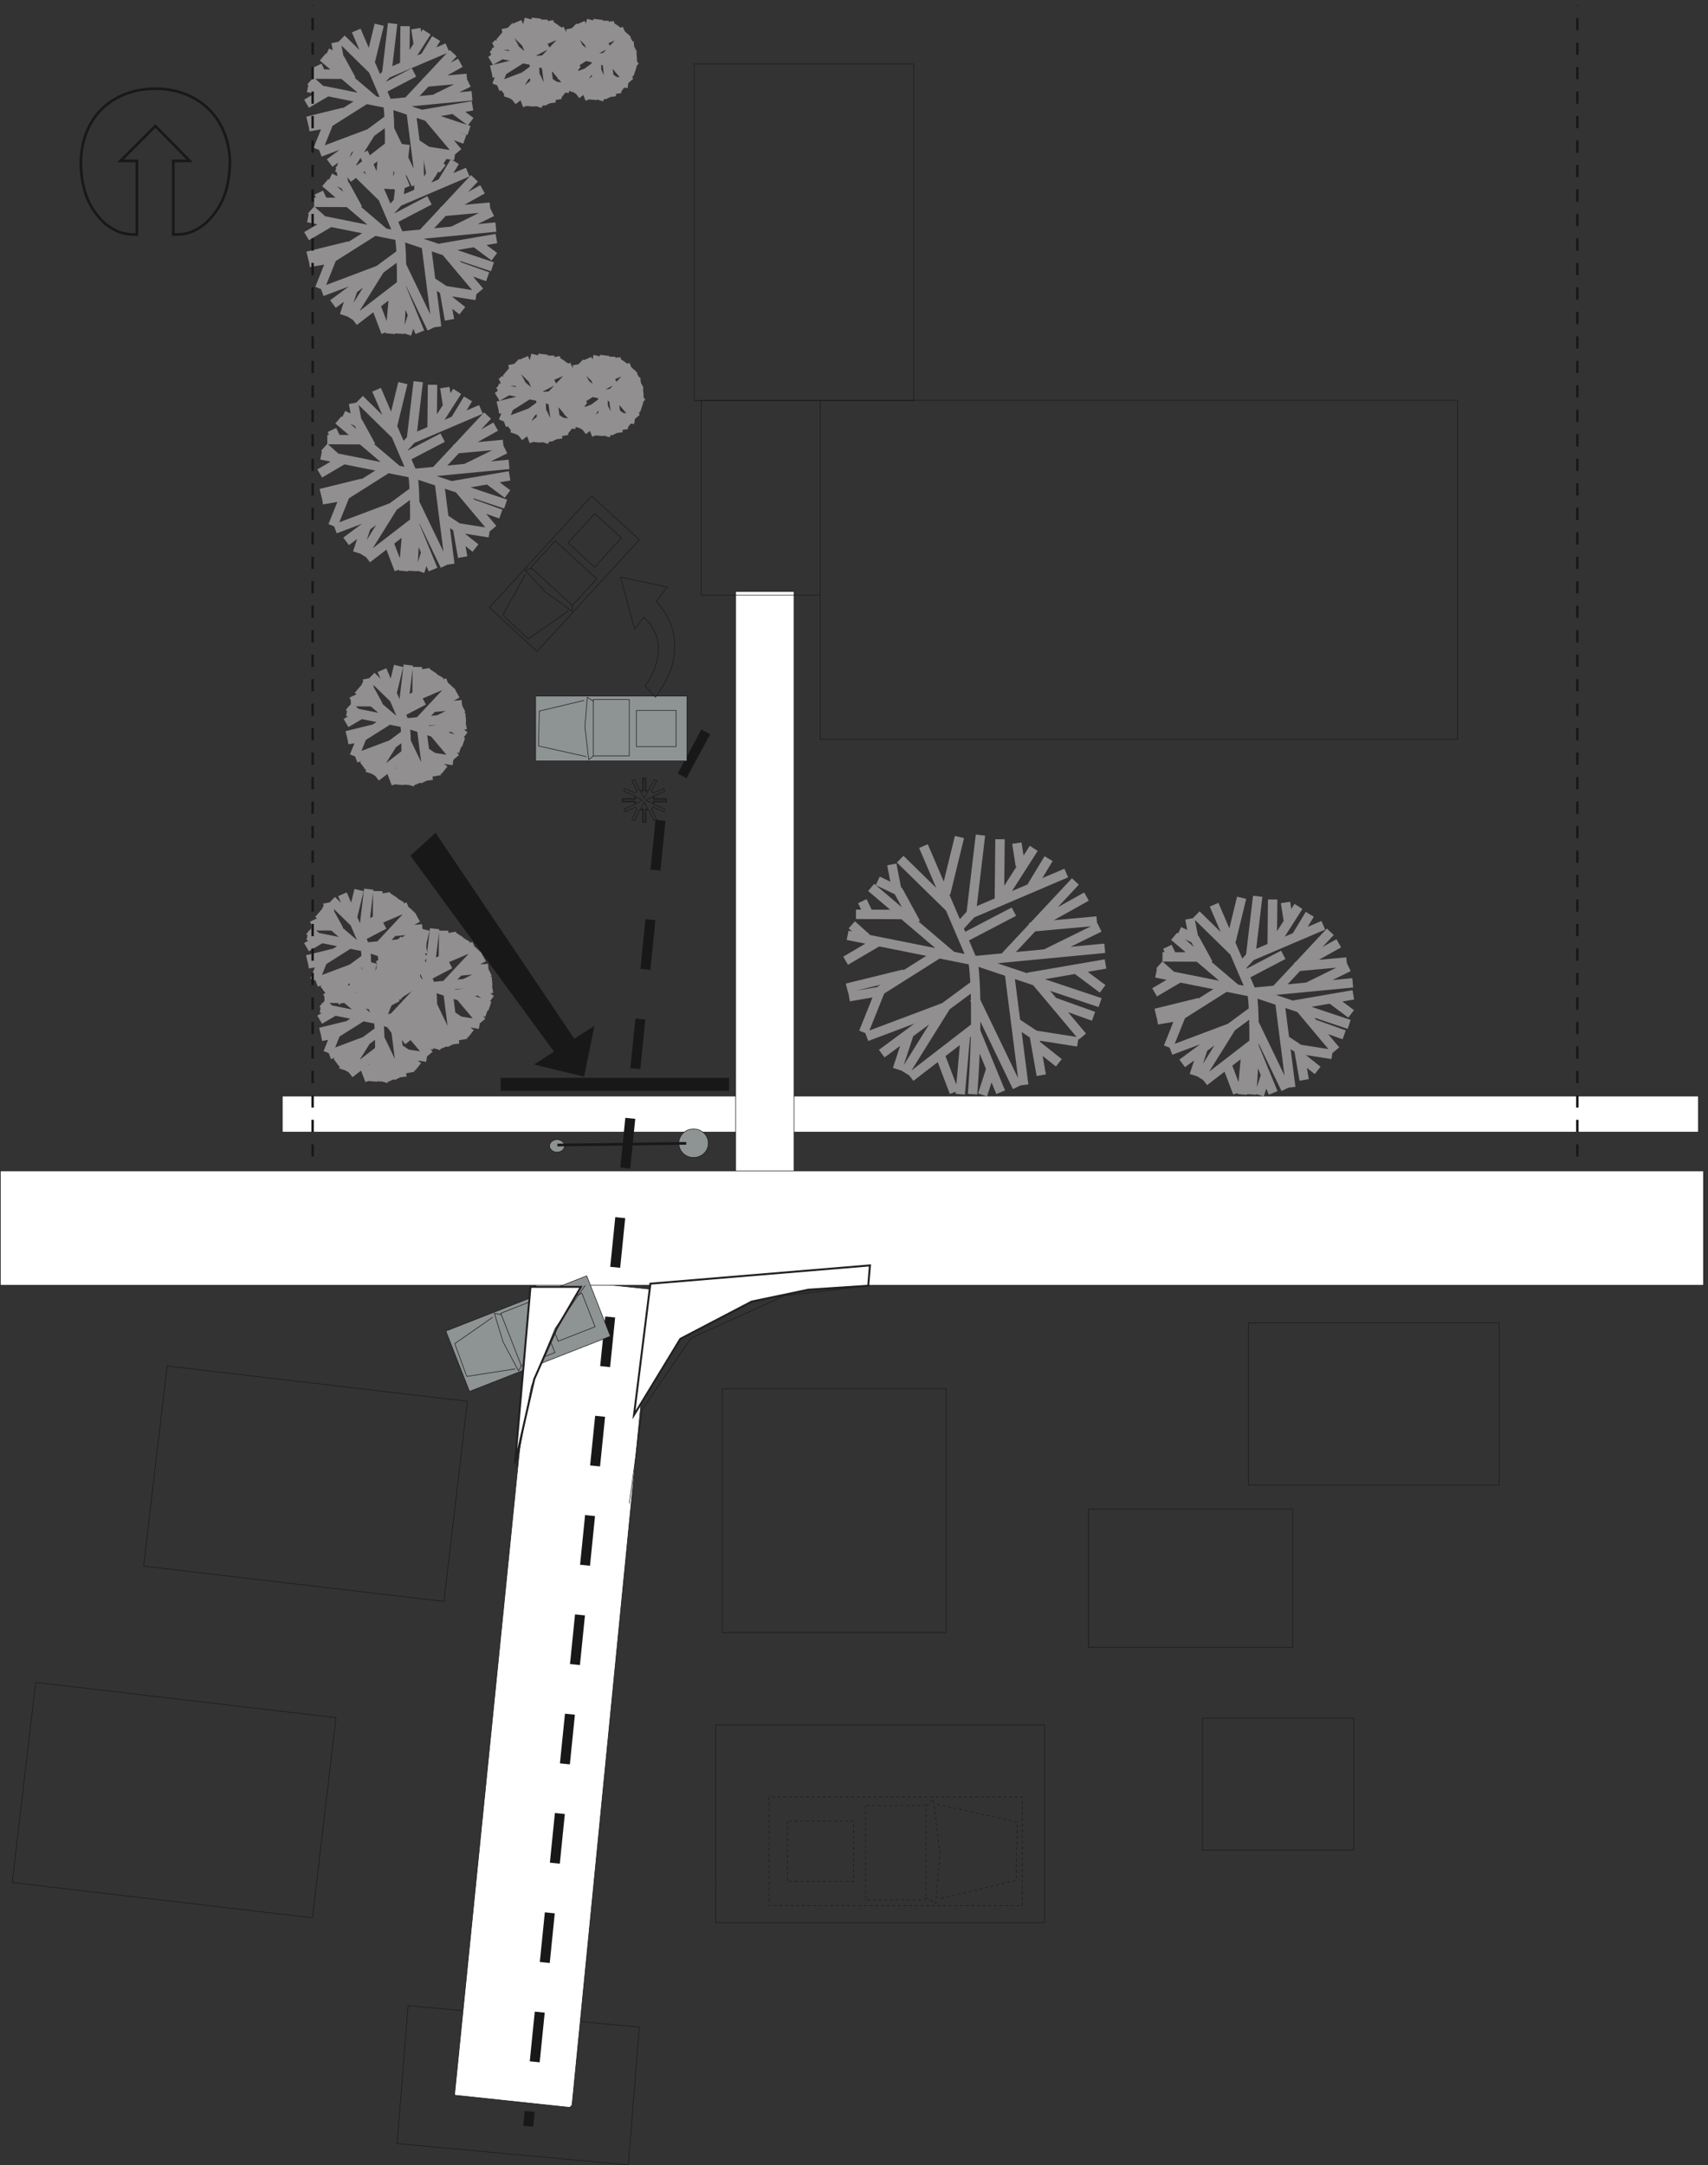 <svg xmlns="http://www.w3.org/2000/svg" xml:space="preserve" width="868.672" height="1100.91"><rect width="100%" height="100%" fill="#333333" stroke="none"/><defs><clipPath clipPathUnits="userSpaceOnUse" id="a"><path d="M3215.63 5102.62h1029.84V4073.31H3215.63Z" clip-rule="evenodd"/></clipPath><clipPath clipPathUnits="userSpaceOnUse" id="b"><path d="M4397.14 4868.62h795.93v-795.53h-795.93z" clip-rule="evenodd"/></clipPath><clipPath clipPathUnits="userSpaceOnUse" id="c"><path d="M1204.42 4618.66h494.95v-494.71h-494.95z" clip-rule="evenodd"/></clipPath><clipPath clipPathUnits="userSpaceOnUse" id="d"><path d="M1154.02 4895.86h494.95v-494.71h-494.95z" clip-rule="evenodd"/></clipPath><clipPath clipPathUnits="userSpaceOnUse" id="e"><path d="M1406.02 4744.66h494.95v-494.71h-494.95z" clip-rule="evenodd"/></clipPath><clipPath clipPathUnits="userSpaceOnUse" id="f"><path d="M1305.22 5752.66h494.95v-494.71h-494.95z" clip-rule="evenodd"/></clipPath><clipPath clipPathUnits="userSpaceOnUse" id="g"><path d="M2134.53 6936.45h343.92V6592.7h-343.92z" clip-rule="evenodd"/></clipPath><clipPath clipPathUnits="userSpaceOnUse" id="h"><path d="M2109.33 8220.93h343.92v-343.75h-343.92z" clip-rule="evenodd"/></clipPath><clipPath clipPathUnits="userSpaceOnUse" id="i"><path d="M1883.28 6941.11h373.75v-373.59h-373.75z" clip-rule="evenodd"/></clipPath><clipPath clipPathUnits="userSpaceOnUse" id="j"><path d="M1858.08 8225.59h373.75v-373.58h-373.75z" clip-rule="evenodd"/></clipPath><clipPath clipPathUnits="userSpaceOnUse" id="k"><path d="M1204.62 6835.82h762.04v-761.66h-762.04z" clip-rule="evenodd"/></clipPath><clipPath clipPathUnits="userSpaceOnUse" id="l"><path d="M1154.22 7743.02h762.04v-761.66h-762.04z" clip-rule="evenodd"/></clipPath><clipPath clipPathUnits="userSpaceOnUse" id="m"><path d="M1154.24 8205.14h670.54v-670.21h-670.54z" clip-rule="evenodd"/></clipPath><clipPath clipPathUnits="userSpaceOnUse" id="n"><path d="M2940.34 1408.04h969.84V991.16h-969.84z" clip-rule="evenodd"/></clipPath><clipPath clipPathUnits="userSpaceOnUse" id="o"><path d="M1870.04 6382.16h575.9v-596.3h-575.9z" clip-rule="evenodd"/></clipPath><clipPath clipPathUnits="userSpaceOnUse" id="p"><path d="M2047.09 5617.02h580.82v-250.15h-580.82z" clip-rule="evenodd"/></clipPath><clipPath clipPathUnits="userSpaceOnUse" id="q"><path d="M1703.81 3400.7h631.36v-444.1h-631.36z" clip-rule="evenodd"/></clipPath><clipPath clipPathUnits="userSpaceOnUse" id="r"><path d="M304.059 7942.83h580.32v-567.78h-580.32z" clip-rule="evenodd"/></clipPath></defs><path d="M6494.68 3948.86v137.81H1079.37v-137.81h5415.31" style="fill:#fff;fill-opacity:1;fill-rule:evenodd;stroke:none" transform="matrix(.133 0 0 -.133 0 1100.843)"/><path d="M6494.68 3948.86v137.81H1079.37v-137.81zM1560.51 609.461l-41.98-527.223L2402.78.668l41.98 527.223Z" style="fill:none;stroke:#191818;stroke-width:2.16;stroke-linecap:butt;stroke-linejoin:miter;stroke-miterlimit:10;stroke-dasharray:none;stroke-opacity:1" transform="matrix(.133 0 0 -.133 0 1100.843)"/><path d="m2187.49 229.602 306.55 3118.188-440.69 46.77-315.21-3127.15 440.69-46.769 8.66 8.961" style="fill:#fff;fill-opacity:1;fill-rule:evenodd;stroke:none" transform="matrix(.133 0 0 -.133 0 1100.843)"/><path d="m2187.49 229.602 306.55 3118.188-440.69 46.77-315.21-3127.15 440.69-46.769z" style="fill:none;stroke:#191818;stroke-width:2.16;stroke-linecap:butt;stroke-linejoin:miter;stroke-miterlimit:10;stroke-dasharray:none;stroke-opacity:1" transform="matrix(.133 0 0 -.133 0 1100.843)"/><path d="M3036.15 3783.85v2231.53h-222.88V3783.85h222.88" style="fill:#fff;fill-opacity:1;fill-rule:evenodd;stroke:none" transform="matrix(.133 0 0 -.133 0 1100.843)"/><path d="M3036.15 3783.85v2231.53h-222.88V3783.85Z" style="fill:none;stroke:#191818;stroke-width:2.16;stroke-linecap:butt;stroke-linejoin:miter;stroke-miterlimit:10;stroke-dasharray:none;stroke-opacity:1" transform="matrix(.133 0 0 -.133 0 1100.843)"/><path d="M6513.96 3363.4v437.64H1.078V3363.4H6513.96" style="fill:#fff;fill-opacity:1;fill-rule:evenodd;stroke:none" transform="matrix(.133 0 0 -.133 0 1100.843)"/><path d="M6513.96 3363.4v437.64H1.078V3363.4Z" style="fill:none;stroke:#191818;stroke-width:2.16;stroke-linecap:butt;stroke-linejoin:miter;stroke-miterlimit:10;stroke-dasharray:none;stroke-opacity:1" transform="matrix(.133 0 0 -.133 0 1100.843)"/><path d="M2130.2 3872.39c-15.8 0-28.61 10.73-28.61 23.98s12.8 23.99 28.61 23.99c15.8 0 28.6-10.73 28.61-23.98 0-13.25-12.81-23.99-28.61-23.99" style="fill:#8e9394;fill-opacity:1;fill-rule:evenodd;stroke:none" transform="matrix(.133 0 0 -.133 0 1100.843)"/><path d="M2130.2 3872.39c-15.8 0-28.61 10.73-28.61 23.98s12.8 23.99 28.61 23.99c15.8 0 28.6-10.73 28.61-23.98 0-13.25-12.81-23.99-28.61-23.99z" style="fill:none;stroke:#191818;stroke-width:2.16;stroke-linecap:butt;stroke-linejoin:miter;stroke-miterlimit:10;stroke-dasharray:none;stroke-opacity:1" transform="matrix(.133 0 0 -.133 0 1100.843)"/><path d="M2652.23 3851.95c-31.15 0-56.4 24.46-56.4 54.65 0 30.18 25.25 54.65 56.4 54.65s56.4-24.47 56.4-54.65c0-30.19-25.25-54.65-56.4-54.65" style="fill:#8e9394;fill-opacity:1;fill-rule:evenodd;stroke:none" transform="matrix(.133 0 0 -.133 0 1100.843)"/><path d="M2652.23 3851.95c-31.15 0-56.4 24.46-56.4 54.65 0 30.18 25.25 54.65 56.4 54.65s56.4-24.47 56.4-54.65c0-30.19-25.25-54.65-56.4-54.65z" style="fill:none;stroke:#191818;stroke-width:2.16;stroke-linecap:butt;stroke-linejoin:miter;stroke-miterlimit:10;stroke-dasharray:none;stroke-opacity:1" transform="matrix(.133 0 0 -.133 0 1100.843)"/><path d="m2624.24 3906.19-492.98-6.68" style="fill:none;stroke:#191818;stroke-width:10.08;stroke-linecap:butt;stroke-linejoin:miter;stroke-miterlimit:10;stroke-dasharray:none;stroke-opacity:1" transform="matrix(.133 0 0 -.133 0 1100.843)"/><path d="m2698.73 5479.05-170.93-317.32-508.05-5013.32" style="fill:none;stroke:#191818;stroke-width:38.16;stroke-linecap:butt;stroke-linejoin:miter;stroke-miterlimit:10;stroke-dasharray:190.8,190.8,190.8,190.8;stroke-dashoffset:0;stroke-opacity:1" transform="matrix(.133 0 0 -.133 0 1100.843)"/><g clip-path="url(#a)" transform="matrix(.133 0 0 -.133 0 1100.843)"><path d="m3716.2 4610.97-184.96 431.55m98.84-233.9-187.87 184m174.06-131.38 52.69 215.98m14.9-386.34 193.31 100.97m-158.43-185.95-477.47 95.51m72.31-10.14-56.33 50.29m102.48-63.15-126.1-74.07m5.09-104.87 219.12 53.8m130.45 77.58-221.66-139.95-64.32-160.62m336.13 293.16-307.06 261.19m170.79-136.05-67.59 123.58-78.12 37.42m73.4-38.59-19.62 101.36m45.05-191.41-182.05.78m48.33 0-23.98 50.29m59.96-346.18-110.83-19.1m474.57 134.1c15.98-110.32 9.44-330.58 2.9-431.55l-5.08-75.24m4.36 251.45-241.65-186.35m113.37 83.82 53.78-141.52m42.88 218.32-19.98-225.72m56.32 246.77 98.47-239.37m-38.15 86.55-31.25-96.68m-31.25 369.57 163.52-339.55m-5.09 246.77 73.04-48.34 164.25-25.73m-167.52 29.23 27.62-156.71m-22.9 118.9 90.12-71.34m-332.49 394.13 490.2-164.13m-249.28 86.55 181.69-216.36m-107.92 131.37 150.43-53.79m-250.73 148.92 296.52 51.06m-110.1-21.05 99.2-74.07m-490.56 14.04-354.29-261.59m102.83 70.57-42.88-130.6m-117.73 125.14 302.33 113.83-156.98-251.45m259.45 426.88 505.82 48.34m-379.73-30.8 267.45 286.15m-113.38-276.4 205.31 100.97m-9.81 24.17-249.27-22.61m-2.55-2.34 212.21 118.51m-487.28-116.17 46.14 50.29 35.62 300.95m-41.79-302.9 369.91 157.88m-134.81-56.14 67.23 111.11m-185.69 74.07-2.54-240.14 131.54 205.44m-51.24-66.66-13.44 86.55m-27.62-502.9 53.78-421.81" style="fill:none;stroke:#918f90;stroke-width:36;stroke-linecap:butt;stroke-linejoin:bevel;stroke-miterlimit:10;stroke-dasharray:none;stroke-opacity:1"/></g><g clip-path="url(#b)" transform="matrix(.133 0 0 -.133 0 1100.843)"><path d="m4784.13 4488.44-141.43 329.99m75.58-178.86-143.65 140.7m133.09-100.45 40.29 165.14m11.39-295.41 147.82 77.21m-121.15-142.19-365.1 73.03m55.3-7.75-43.07 38.45m78.35-48.29-96.41-56.64m3.89-80.18 167.54 41.13m99.75 59.32-169.49-107.01-49.18-122.81m257.02 224.16-234.79 199.72m130.59-104.03-51.68 94.49-59.74 28.62m56.13-29.51-15 77.5m34.45-146.36-139.21.6m36.96 0-18.34 38.45m45.85-264.7-84.75-14.61m362.88 102.54c12.22-84.36 7.22-252.78 2.22-329.98l-3.89-57.54m3.34 192.27-184.78-142.48m86.69 64.09 41.13-108.21m32.78 166.93-15.28-172.6m43.07 188.7 75.3-183.03m-29.18 66.17-23.89-73.92m-23.9 282.59 125.04-259.64m-3.89 188.69 55.84-36.96 125.59-19.68m-128.09 22.36 21.12-119.83m-17.5 90.92 68.9-54.55m-254.23 301.37 374.82-125.5m-190.61 66.18 138.93-165.44m-82.52 100.45 115.03-41.13m-191.72 113.87 226.73 39.05m-84.19-16.1 75.85-56.64m-375.1 10.73-270.91-200.02m78.64 53.96-32.79-99.86m-90.03 95.69 231.18 87.04-120.03-192.27m198.38 326.41 386.78 36.96m-290.36-23.55 204.5 218.8m-86.69-211.35 156.99 77.21m-7.5 18.48-190.61-17.29m-1.95-1.79 162.27 90.62m-372.6-88.83 35.28 38.46 27.23 230.12m-31.95-231.61 282.86 120.72m-103.09-42.92 51.41 84.95m-141.99 56.64-1.94-183.62 100.58 157.09m-39.18-50.97-10.28 66.17m-21.11-384.53 41.12-322.54" style="fill:none;stroke:#918f90;stroke-width:36;stroke-linecap:butt;stroke-linejoin:bevel;stroke-miterlimit:10;stroke-dasharray:none;stroke-opacity:1"/></g><g clip-path="url(#c)" transform="matrix(.133 0 0 -.133 0 1100.843)"><path d="m1445.26 4381.93-85.41 199.29m45.64-108.02-86.75 84.97m80.38-60.67 24.33 99.74m6.88-178.41 89.27 46.63m-73.16-85.87-220.5 44.1m33.39-4.68-26.01 23.23m47.32-29.17-58.22-34.2m2.35-48.43 101.18 24.84m60.25 35.83-102.37-64.63-29.7-74.17m155.22 135.38-141.79 120.62m78.87-62.83-31.22 57.06-36.08 17.29m33.9-17.83-9.06 46.81m20.81-88.39-84.07.36m22.32 0-11.08 23.22m27.69-159.86-51.18-8.82m219.15 61.93c7.39-50.95 4.37-152.67 1.35-199.3l-2.35-34.74m2.01 116.12-111.59-86.06m52.35 38.71 24.84-65.35m19.8 100.81-9.23-104.23m26.01 113.96 45.48-110.54m-17.62 39.97-14.43-44.65m-14.44 170.67 75.52-156.81m-2.35 113.96 33.73-22.33 75.85-11.88m-77.36 13.51 12.75-72.38m-10.57 54.91 41.61-32.94m-153.54 182.01 226.37-75.8m-115.11 39.97 83.9-99.92m-49.84 60.67 69.47-24.84m-115.78 68.77 136.93 23.58m-50.85-9.72 45.81-34.2m-226.54 6.48-163.61-120.8m47.49 32.58-19.8-60.3m-54.37 57.78 139.62 52.57-72.5-116.12m119.82 197.14 233.59 22.32m-175.36-14.22 123.5 132.14m-52.35-127.64 94.81 46.62m-4.53 11.17-115.12-10.45m-1.17-1.08 98 54.73m-225.03-53.65 21.31 23.23 16.44 138.98m-19.29-139.88 170.82 72.91m-62.25-25.92 31.04 51.3m-85.75 34.21-1.17-110.9 60.74 94.88m-23.66-30.79-6.21 39.97m-12.75-232.24 24.84-194.79" style="fill:none;stroke:#918f90;stroke-width:36;stroke-linecap:butt;stroke-linejoin:bevel;stroke-miterlimit:10;stroke-dasharray:none;stroke-opacity:1"/></g><g clip-path="url(#d)" transform="matrix(.133 0 0 -.133 0 1100.843)"><path d="m1394.86 4659.13-85.41 199.29m45.64-108.02-86.75 84.97m80.38-60.67 24.33 99.74m6.88-178.41 89.27 46.63m-73.16-85.87-220.5 44.1m33.39-4.68-26.01 23.23m47.32-29.17-58.22-34.2m2.35-48.43 101.18 24.84m60.25 35.83-102.37-64.63-29.7-74.17m155.22 135.38-141.79 120.62m78.87-62.83-31.22 57.06-36.08 17.29m33.9-17.83-9.06 46.81m20.81-88.39-84.07.36m22.32 0-11.08 23.22m27.69-159.86-51.18-8.82m219.15 61.93c7.39-50.95 4.37-152.67 1.35-199.3l-2.35-34.74m2.01 116.12-111.59-86.06m52.35 38.71 24.84-65.35m19.8 100.81-9.23-104.23m26.01 113.96 45.48-110.54m-17.62 39.97-14.43-44.65m-14.44 170.67 75.52-156.81m-2.35 113.96 33.73-22.33 75.85-11.88m-77.36 13.51 12.75-72.38m-10.57 54.91 41.61-32.94m-153.54 182.01 226.37-75.8m-115.11 39.97 83.9-99.92m-49.84 60.67 69.47-24.84m-115.78 68.77 136.93 23.58m-50.85-9.72 45.81-34.2m-226.54 6.48-163.61-120.8m47.49 32.58-19.8-60.3m-54.37 57.78 139.62 52.57-72.5-116.12m119.82 197.14 233.59 22.32m-175.36-14.22 123.5 132.14m-52.35-127.64 94.81 46.62m-4.53 11.17-115.12-10.45m-1.17-1.08 98 54.73m-225.03-53.65 21.31 23.23 16.44 138.98m-19.29-139.88 170.82 72.91m-62.25-25.92 31.04 51.3m-85.75 34.21-1.17-110.9 60.74 94.88m-23.66-30.79-6.21 39.97m-12.75-232.24 24.84-194.79" style="fill:none;stroke:#918f90;stroke-width:36;stroke-linecap:butt;stroke-linejoin:bevel;stroke-miterlimit:10;stroke-dasharray:none;stroke-opacity:1"/></g><g clip-path="url(#e)" transform="matrix(.133 0 0 -.133 0 1100.843)"><path d="m1646.86 4507.93-85.41 199.29m45.64-108.02-86.75 84.97m80.38-60.67 24.33 99.74m6.88-178.41 89.27 46.63m-73.16-85.87-220.5 44.1m33.39-4.68-26.01 23.23m47.32-29.17-58.22-34.2m2.35-48.43 101.18 24.84m60.25 35.83-102.37-64.63-29.7-74.17m155.22 135.38-141.79 120.62m78.87-62.83-31.22 57.06-36.08 17.29m33.9-17.83-9.06 46.81m20.81-88.39-84.07.36m22.32 0-11.08 23.22m27.69-159.86-51.18-8.82m219.15 61.93c7.39-50.95 4.37-152.67 1.35-199.3l-2.35-34.74m2.01 116.12-111.59-86.06m52.35 38.71 24.84-65.35m19.8 100.81-9.23-104.23m26.01 113.96 45.48-110.54m-17.62 39.97-14.43-44.65m-14.44 170.67 75.52-156.81m-2.35 113.96 33.73-22.33 75.85-11.88m-77.36 13.51 12.75-72.38m-10.57 54.91 41.61-32.94m-153.54 182.01 226.37-75.8m-115.11 39.97 83.9-99.92m-49.84 60.67 69.47-24.84m-115.78 68.77 136.93 23.58m-50.85-9.72 45.81-34.2m-226.54 6.48-163.61-120.8m47.49 32.58-19.8-60.3m-54.37 57.78 139.62 52.57-72.5-116.12m119.82 197.14 233.59 22.32m-175.36-14.22 123.5 132.14m-52.35-127.64 94.81 46.62m-4.53 11.17-115.12-10.45m-1.17-1.08 98 54.73m-225.03-53.65 21.31 23.23 16.44 138.98m-19.29-139.88 170.82 72.91m-62.25-25.92 31.04 51.3m-85.75 34.21-1.17-110.9 60.74 94.88m-23.66-30.79-6.21 39.97m-12.75-232.24 24.84-194.79" style="fill:none;stroke:#918f90;stroke-width:36;stroke-linecap:butt;stroke-linejoin:bevel;stroke-miterlimit:10;stroke-dasharray:none;stroke-opacity:1"/></g><g clip-path="url(#f)" transform="matrix(.133 0 0 -.133 0 1100.843)"><path d="m1546.06 5515.93-85.41 199.29m45.64-108.02-86.75 84.97m80.38-60.67 24.33 99.74m6.88-178.41 89.27 46.63m-73.16-85.87-220.5 44.1m33.39-4.68-26.01 23.23m47.32-29.17-58.22-34.2m2.35-48.43 101.18 24.84m60.25 35.83-102.37-64.63-29.7-74.17m155.22 135.38-141.79 120.62m78.87-62.83-31.22 57.06-36.08 17.29m33.9-17.83-9.06 46.81m20.81-88.39-84.07.36m22.32 0-11.08 23.22m27.69-159.86-51.18-8.82m219.15 61.93c7.39-50.95 4.37-152.67 1.35-199.3l-2.35-34.74m2.01 116.12-111.59-86.06m52.35 38.71 24.84-65.35m19.8 100.81-9.23-104.23m26.01 113.96 45.48-110.54m-17.62 39.97-14.43-44.65m-14.44 170.67 75.52-156.81m-2.35 113.96 33.73-22.33 75.85-11.88m-77.36 13.51 12.75-72.38m-10.57 54.91 41.61-32.94m-153.54 182.01 226.37-75.8m-115.11 39.97 83.9-99.92m-49.84 60.67 69.47-24.84m-115.78 68.77 136.93 23.58m-50.85-9.72 45.81-34.2m-226.54 6.48-163.61-120.8m47.49 32.58-19.8-60.3m-54.37 57.78 139.62 52.57-72.5-116.12m119.82 197.14 233.59 22.32m-175.36-14.22 123.5 132.14m-52.35-127.64 94.81 46.62m-4.53 11.17-115.12-10.45m-1.17-1.08 98 54.73m-225.03-53.65 21.31 23.23 16.44 138.98m-19.29-139.88 170.82 72.91m-62.25-25.92 31.04 51.3m-85.75 34.21-1.17-110.9 60.74 94.88m-23.66-30.79-6.21 39.97m-12.75-232.24 24.84-194.79" style="fill:none;stroke:#918f90;stroke-width:36;stroke-linecap:butt;stroke-linejoin:bevel;stroke-miterlimit:10;stroke-dasharray:none;stroke-opacity:1"/></g><g clip-path="url(#g)" transform="matrix(.133 0 0 -.133 0 1100.843)"><path d="m2302.04 6771.7-57.3 133.71m30.62-72.47-58.2 57.01m53.92-40.7 16.33 66.91m4.61-119.7 59.9 31.29m-49.09-57.62-147.93 29.59m22.4-3.14-17.45 15.59m31.75-19.57-39.07-22.95m1.58-32.49 67.89 16.67m40.41 24.03-68.67-43.36-19.93-49.76m104.14 90.83-95.13 80.92m52.91-42.15-20.94 38.29-24.2 11.59m22.74-11.95-6.08 31.4m13.96-59.31-56.41.25m14.98 0-7.43 15.58m18.57-107.26-34.33-5.92m147.03 41.55c4.95-34.18 2.93-102.42.9-133.7l-1.58-23.31m1.35 77.9-74.86-57.73m35.12 25.96 16.67-43.84m13.28 67.64-6.19-69.93m17.45 76.45 30.51-74.16m-11.82 26.81-9.68-29.95m-9.69 114.5 50.67-105.2m-1.58 76.46 22.63-14.98 50.89-7.97m-51.9 9.06 8.55-48.56m-7.09 36.84 27.92-22.1m-103.01 122.11 151.87-50.85m-77.23 26.81 56.29-67.03m-33.44 40.7 46.61-16.67m-77.68 46.14 91.87 15.82m-34.11-6.52 30.73-22.95m-151.99 4.35-109.77-81.04m31.87 21.86-13.29-40.46m-36.48 38.77 93.67 35.27-48.63-77.91m80.38 132.26 156.72 14.98m-117.65-9.55 82.86 88.66m-35.13-85.64 63.61 31.29m-3.04 7.48-77.23-7m-.79-.73 65.75 36.72m-150.97-35.99 14.3 15.58 11.03 93.24m-12.95-93.84 114.61 48.91m-41.77-17.39 20.83 34.42m-57.53 22.95-.79-74.4 40.76 63.65m-15.88-20.65-4.16 26.81m-8.56-155.81 16.66-130.68" style="fill:none;stroke:#918f90;stroke-width:36;stroke-linecap:butt;stroke-linejoin:bevel;stroke-miterlimit:10;stroke-dasharray:none;stroke-opacity:1"/></g><g clip-path="url(#h)" transform="matrix(.133 0 0 -.133 0 1100.843)"><path d="m2276.84 8056.18-57.3 133.71m30.62-72.48-58.2 57.02m53.92-40.71 16.33 66.92m4.61-119.7 59.9 31.28m-49.09-57.61-147.93 29.59m22.4-3.14-17.45 15.58m31.75-19.57-39.07-22.94m1.58-32.49 67.89 16.66m40.41 24.04-68.67-43.36-19.93-49.77m104.14 90.83-95.13 80.93m52.91-42.15-20.94 38.29-24.2 11.59m22.74-11.96-6.08 31.4m13.96-59.3-56.41.24m14.98 0-7.43 15.58m18.57-107.25-34.33-5.92m147.03 41.55c4.95-34.18 2.93-102.43.9-133.71l-1.58-23.31m1.35 77.91-74.86-57.74m35.12 25.97 16.67-43.84m13.28 67.63-6.19-69.93m17.45 76.46 30.51-74.16m-11.82 26.81-9.68-29.95m-9.69 114.5 50.67-105.2m-1.58 76.45 22.63-14.98 50.89-7.97m-51.9 9.06 8.55-48.55m-7.09 36.83 27.92-22.1m-103.01 122.11 151.87-50.85m-77.23 26.82 56.29-67.03m-33.44 40.7 46.61-16.67m-77.68 46.14 91.87 15.82m-34.11-6.52 30.73-22.95m-151.99 4.35-109.77-81.05m31.87 21.86-13.29-40.46m-36.48 38.78 93.67 35.26-48.63-77.9m80.38 132.25 156.72 14.98m-117.65-9.54 82.86 88.65m-35.13-85.63 63.61 31.28m-3.04 7.49-77.23-7m-.79-.73 65.75 36.72m-150.97-35.99 14.3 15.58 11.03 93.24m-12.95-93.85 114.61 48.92m-41.77-17.39 20.83 34.42m-57.53 22.95-.79-74.41 40.76 63.66m-15.88-20.66-4.16 26.82m-8.56-155.81 16.66-130.69" style="fill:none;stroke:#918f90;stroke-width:36;stroke-linecap:butt;stroke-linejoin:bevel;stroke-miterlimit:10;stroke-dasharray:none;stroke-opacity:1"/></g><g clip-path="url(#i)" transform="matrix(.133 0 0 -.133 0 1100.843)"><path d="m2065.28 6762.13-62.86 146.67m33.59-79.5-63.85 62.54m59.16-44.65 17.9 73.4m5.07-131.3 65.7 34.32m-53.85-63.2-162.27 32.46m24.58-3.45-19.15 17.1m34.83-21.47-42.85-25.17m1.73-35.64 74.46 18.28m44.34 26.37-75.33-47.56-21.86-54.59m114.23 99.63-104.35 88.77m58.04-46.24-22.97 42-26.55 12.72m24.94-13.12-6.66 34.45m15.31-65.05-61.87.26m16.42 0-8.15 17.09m20.38-117.65-37.67-6.49m161.29 45.58c5.43-37.5 3.21-112.35.98-146.67l-1.72-25.57m1.48 85.46-82.13-63.33m38.53 28.48 18.28-48.09m14.57 74.19-6.79-76.71m19.14 83.87 33.47-81.35m-12.97 29.41-10.62-32.86m-10.62 125.6 55.57-115.39m-1.72 83.86 24.82-16.43 55.82-8.74m-56.93 9.94 9.38-53.26m-7.78 40.4 30.63-24.24m-113 133.94 166.6-55.77m-84.72 29.41 61.75-73.53m-36.68 44.65 51.12-18.29m-85.21 50.61 100.77 17.36m-37.41-7.15 33.71-25.18m-166.72 4.77-120.4-88.9m34.94 23.98-14.57-44.38m-40.01 42.53 102.75 38.68-53.35-85.45m88.17 145.07 171.91 16.43M2109 6765.58l90.89 97.24m-38.53-93.93 69.77 34.31m-3.33 8.22-84.72-7.69m-.86-.79 72.12 40.27m-165.61-39.48 15.68 17.09 12.11 102.29m-14.21-102.95 125.72 53.66m-45.81-19.08 22.84 37.76m-63.1 25.17-.87-81.61 44.71 69.82m-17.42-22.65-4.57 29.41m-9.38-170.91 18.28-143.35" style="fill:none;stroke:#918f90;stroke-width:36;stroke-linecap:butt;stroke-linejoin:bevel;stroke-miterlimit:10;stroke-dasharray:none;stroke-opacity:1"/></g><g clip-path="url(#j)" transform="matrix(.133 0 0 -.133 0 1100.843)"><path d="m2040.08 8046.62-62.86 146.66m33.59-79.49-63.85 62.53m59.16-44.64 17.9 73.39m5.07-131.29 65.7 34.31m-53.85-63.2-162.27 32.47m24.58-3.45L1884.1 8091m34.83-21.46-42.85-25.18m1.73-35.63 74.46 18.28m44.34 26.37-75.33-47.57-21.86-54.58m114.23 99.63-104.35 88.77m58.04-46.24-22.97 41.99-26.55 12.72m24.94-13.11-6.66 34.44m15.31-65.05-61.87.26m16.42 0-8.15 17.1m20.38-117.65-37.67-6.49m161.29 45.57c5.43-37.49 3.21-112.35.98-146.66l-1.72-25.57m1.48 85.45-82.13-63.33m38.53 28.49 18.28-48.1m14.57 74.2-6.79-76.71m19.14 83.86 33.47-81.35m-12.97 29.42-10.62-32.86m-10.62 125.6 55.57-115.4m-1.72 83.87 24.82-16.43 55.82-8.75m-56.93 9.94 9.38-53.26m-7.78 40.41 30.63-24.25m-113 133.95 166.6-55.78m-84.72 29.41 61.75-73.53m-36.68 44.65 51.12-18.28m-85.21 50.61 100.77 17.36m-37.41-7.16 33.71-25.17m-166.72 4.77-120.4-88.9m34.94 23.98-14.57-44.38m-40.01 42.52 102.75 38.69-53.35-85.46m88.17 145.08 171.91 16.43m-129.05-10.47 90.89 97.25m-38.53-93.93 69.77 34.31m-3.33 8.21-84.72-7.68m-.86-.8 72.12 40.28m-165.61-39.48 15.68 17.09 12.11 102.28m-14.21-102.95 125.72 53.66m-45.81-19.07 22.84 37.75m-63.1 25.18-.87-81.61 44.71 69.82m-17.42-22.66-4.57 29.42m-9.38-170.92 18.28-143.35" style="fill:none;stroke:#918f90;stroke-width:36;stroke-linecap:butt;stroke-linejoin:bevel;stroke-miterlimit:10;stroke-dasharray:none;stroke-opacity:1"/></g><g clip-path="url(#k)" transform="matrix(.133 0 0 -.133 0 1100.843)"><path d="m1575.16 6471.79-135.12 315.28m72.2-170.88L1375 6750.61m127.15-95.98 38.5 157.78m10.88-282.23 141.23 73.76m-115.75-135.85-348.81 69.78m52.82-7.41-41.14 36.74m74.86-46.14-92.12-54.11m3.72-76.61 160.07 39.3m95.3 56.68-161.93-102.24-46.99-117.34m245.56 214.17-224.32 190.81m124.77-99.39-49.38 90.28-57.07 27.34m53.62-28.2-14.33 74.05m32.91-139.83-132.99.57m35.3 0-17.52 36.73m43.8-252.9-80.96-13.95m346.69 97.97c11.68-80.6 6.91-241.51 2.13-315.27l-3.72-54.97m3.19 183.7-176.54-136.14m82.83 61.24 39.29-103.39m31.32 159.49-14.6-164.9m41.15 180.28 71.94-174.87m-27.88 63.23-22.83-70.63m-22.83 269.99 119.46-248.06m-3.71 180.28 53.35-35.32 119.99-18.8m-122.37 21.36 20.17-114.48m-16.72 86.86 65.83-52.12m-242.9 287.93 358.11-119.9m-182.11 63.23 132.74-158.07m-78.85 95.98 109.91-39.3m-183.17 108.79 216.61 37.31m-80.43-15.38 72.47-54.11m-358.38 10.25-258.82-191.1m75.12 51.55-31.32-95.41m-86.01 91.42 220.86 83.16-114.68-183.69m189.54 311.85 369.53 35.32m-277.41-22.5 195.38 209.04m-82.82-201.92 149.98 73.76m-7.16 17.66-182.11-16.52m-1.86-1.71 155.03 86.58m-355.99-84.87 33.72 36.74 26.01 219.86m-30.52-221.28 270.24 115.34m-98.49-41.01 49.11 81.17M1654 6806.15l-1.86-175.44 96.1 150.09m-37.43-48.7-9.82 63.22m-20.18-367.38 39.29-308.15" style="fill:none;stroke:#918f90;stroke-width:36;stroke-linecap:butt;stroke-linejoin:bevel;stroke-miterlimit:10;stroke-dasharray:none;stroke-opacity:1"/></g><g clip-path="url(#l)" transform="matrix(.133 0 0 -.133 0 1100.843)"><path d="m1524.76 7378.99-135.12 315.27m72.2-170.88-137.24 134.43m127.15-95.98 38.5 157.78m10.88-282.23 141.23 73.76m-115.75-135.85-348.81 69.78m52.82-7.41-41.14 36.74m74.86-46.14-92.12-54.11m3.72-76.61 160.07 39.3m95.3 56.68-161.93-102.25-46.99-117.33m245.56 214.17-224.32 190.81m124.77-99.4-49.38 90.28-57.07 27.34m53.62-28.19-14.33 74.05m32.91-139.84-132.99.57m35.3 0-17.52 36.74m43.8-252.9-80.96-13.95m346.69 97.97c11.68-80.6 6.91-241.51 2.13-315.27l-3.72-54.97m3.19 183.7-176.54-136.14m82.83 61.24 39.29-103.39m31.32 159.49-14.6-164.9m41.15 180.28 71.94-174.87m-27.88 63.23-22.83-70.63m-22.83 269.98 119.46-248.05m-3.71 180.27 53.35-35.31 119.99-18.8m-122.37 21.36 20.17-114.48m-16.72 86.86 65.83-52.12M1525.02 7377l358.11-119.9m-182.11 63.22 132.74-158.06m-78.85 95.98 109.91-39.3m-183.17 108.79 216.61 37.31m-80.43-15.38 72.47-54.11m-358.38 10.25-258.82-191.1m75.12 51.55-31.32-95.41m-86.01 91.42 220.86 83.16-114.68-183.69m189.54 311.85 369.53 35.31m-277.41-22.5 195.38 209.05m-82.82-201.92 149.98 73.76m-7.16 17.66L1692 7468.42m-1.86-1.71 155.03 86.58m-355.99-84.87 33.72 36.74 26.01 219.86m-30.52-221.29 270.24 115.35m-98.49-41.01 49.11 81.16m-135.65 54.11-1.86-175.43 96.1 150.09m-37.43-48.7-9.82 63.22m-20.18-367.39 39.29-308.14" style="fill:none;stroke:#918f90;stroke-width:36;stroke-linecap:butt;stroke-linejoin:bevel;stroke-miterlimit:10;stroke-dasharray:none;stroke-opacity:1"/></g><g clip-path="url(#m)" transform="matrix(.133 0 0 -.133 0 1100.843)"><path d="m1480.34 7884.72-118.09 275.54m63.11-149.35-119.95 117.49m111.13-83.88 33.64 137.89m9.51-246.66 123.43 64.46m-101.15-118.73-304.86 60.99m46.17-6.47-35.96 32.11m65.42-40.33-80.5-47.29m3.25-66.95 139.9 34.34m83.29 49.53-141.53-89.35-41.06-102.55m214.6 187.18-196.04 166.76m109.04-86.86-43.15 78.9-49.88 23.89m46.86-24.64-12.53 64.72m28.77-122.22-116.23.5m30.85 0-15.31 32.11m38.28-221.03-70.76-12.19m303 85.62c10.21-70.44 6.03-211.07 1.86-275.54l-3.25-48.03m2.78 160.54-154.28-118.98m72.38 53.52 34.34-90.35m27.38 139.38-12.76-144.11m35.96 157.55 62.87-152.82m-24.36 55.25-19.95-61.73m-19.95 235.96 104.4-216.79m-3.25 157.56 46.64-30.87 104.86-16.43m-106.95 18.67 17.63-100.06m-14.62 75.92 57.54-45.55m-212.28 251.64 312.97-104.79m-159.15 55.26 116-138.15m-68.91 83.89 96.05-34.35m-160.08 95.08 189.32 32.61m-70.3-13.44 63.34-47.3m-313.21 8.96-226.21-167.01m65.66 45.05-27.38-83.38m-75.17 79.89 193.03 72.68-100.23-160.54m165.66 272.55 322.95 30.87m-242.45-19.67 170.76 182.7m-72.39-176.48 131.09 64.47m-6.27 15.43-159.15-14.43m-1.63-1.5 135.5 75.67m-311.13-74.17 29.47 32.1 22.74 192.16m-26.69-193.4 236.19 100.81m-86.08-35.84 42.92 70.93m-118.55 47.29-1.63-153.32 83.99 131.17m-32.71-42.56-8.59 55.26m-17.63-321.09 34.34-269.31" style="fill:none;stroke:#918f90;stroke-width:36;stroke-linecap:butt;stroke-linejoin:bevel;stroke-miterlimit:10;stroke-dasharray:none;stroke-opacity:1"/></g><path d="M3136.17 6001.63v744.95h-454.23v-744.95zm2437.8-551v1295.75H3136.2V5450.63Z" style="fill:none;stroke:#191818;stroke-width:2.16;stroke-linecap:butt;stroke-linejoin:miter;stroke-miterlimit:10;stroke-dasharray:none;stroke-opacity:1" transform="matrix(.133 0 0 -.133 0 1100.843)"/><path d="M3494.39 6745.6v1286.56h-840V6745.6Z" style="fill:none;stroke:#191818;stroke-width:2.16;stroke-linecap:butt;stroke-linejoin:miter;stroke-miterlimit:10;stroke-dasharray:none;stroke-opacity:1" transform="matrix(.133 0 0 -.133 0 1100.843)"/><g clip-path="url(#n)" transform="matrix(.133 0 0 -.133 0 1100.843)"><path d="M2941.42 1406.96V992.238h967.68v414.722z" style="fill:none;stroke:#191818;stroke-width:2.16;stroke-linecap:butt;stroke-linejoin:miter;stroke-miterlimit:10;stroke-dasharray:10.8,10.8,10.8,10.8;stroke-dashoffset:0;stroke-opacity:1"/><path d="M3310.06 1374.69v-360.24h230.4v360.24zm-299.52-59.89v-230.4h253.44v230.4zm573.12 64.8 306.72-68.4-5.04-223.2-287.28-68.4" style="fill:none;stroke:#191818;stroke-width:2.16;stroke-linecap:butt;stroke-linejoin:miter;stroke-miterlimit:10;stroke-dasharray:10.8,10.8,10.8,10.8;stroke-dashoffset:0;stroke-opacity:1"/><path d="m3539.74 1374.56 29.52 24.48 24.48-209.52-15.12-189.36-38.88 24.48" style="fill:none;stroke:#191818;stroke-width:2.16;stroke-linecap:butt;stroke-linejoin:miter;stroke-miterlimit:10;stroke-dasharray:10.8,10.8,10.8,10.8;stroke-dashoffset:0;stroke-opacity:1"/></g><g clip-path="url(#o)" transform="matrix(.133 0 0 -.133 0 1100.843)"><path d="m2444.86 6213.56-182.84 167.52-390.9-426.61 182.84-167.53z" style="fill:none;stroke:#191818;stroke-width:2.16;stroke-linecap:butt;stroke-linejoin:miter;stroke-miterlimit:10;stroke-dasharray:none;stroke-opacity:1"/><path d="m2281.72 6064.07-158.82 145.52-93.07-101.57 158.82-145.52zm94.59 156.24-101.58 93.07-102.38-111.73 101.58-93.07zm-202.95-278.84-154.05-107.59-96.37 92.38 85.89 154.28" style="fill:none;stroke:#191818;stroke-width:2.16;stroke-linecap:butt;stroke-linejoin:miter;stroke-miterlimit:10;stroke-dasharray:none;stroke-opacity:1"/><path d="m2188.88 5962.87-1.13-22.91-102.26 73.85-77.38 83.16 26.5 7.25" style="fill:none;stroke:#191818;stroke-width:2.16;stroke-linecap:butt;stroke-linejoin:miter;stroke-miterlimit:10;stroke-dasharray:none;stroke-opacity:1"/></g><g clip-path="url(#p)" transform="matrix(.133 0 0 -.133 0 1100.843)"><path d="M2626.83 5367.95v247.99h-578.66v-247.99h578.66" style="fill:#8e9394;fill-opacity:1;fill-rule:evenodd;stroke:none"/><path d="M2626.83 5367.95v247.99h-578.66v-247.99z" style="fill:none;stroke:#191818;stroke-width:2.16;stroke-linecap:butt;stroke-linejoin:miter;stroke-miterlimit:10;stroke-dasharray:none;stroke-opacity:1"/><path d="M2406.39 5387.25v215.41h-137.78v-215.41zm179.1 35.81v137.77h-151.55v-137.77zm-342.71-38.75-183.42 40.9 3.02 133.47 171.79 40.9" style="fill:none;stroke:#191818;stroke-width:2.16;stroke-linecap:butt;stroke-linejoin:miter;stroke-miterlimit:10;stroke-dasharray:none;stroke-opacity:1"/><path d="m2269.04 5387.32-17.65-14.64-14.64 125.29 9.04 113.24 23.25-14.64" style="fill:none;stroke:#191818;stroke-width:2.16;stroke-linecap:butt;stroke-linejoin:miter;stroke-miterlimit:10;stroke-dasharray:none;stroke-opacity:1"/></g><g clip-path="url(#q)" transform="matrix(.133 0 0 -.133 0 1100.843)"><path d="m2334.09 3168.73-90.46 230.89-538.74-211.05 90.45-230.89 538.75 211.05" style="fill:#8e9394;fill-opacity:1;fill-rule:evenodd;stroke:none"/><path d="m2334.09 3168.73-90.46 230.89-538.74-211.05 90.45-230.89z" style="fill:none;stroke:#191818;stroke-width:2.16;stroke-linecap:butt;stroke-linejoin:miter;stroke-miterlimit:10;stroke-dasharray:none;stroke-opacity:1"/><path d="m2121.81 3106.3-78.57 200.56-128.27-50.25 78.57-200.56zm153.7 98.66-50.26 128.28-141.1-55.28 50.26-128.27zm-304.95-161.07-185.68-28.81-45.88 125.36 145.02 100.74" style="fill:none;stroke:#191818;stroke-width:2.16;stroke-linecap:butt;stroke-linejoin:miter;stroke-miterlimit:10;stroke-dasharray:none;stroke-opacity:1"/><path d="m1993.91 3056.27-11.09-20.06-59.33 111.31-32.88 108.72 26.98-5.15" style="fill:none;stroke:#191818;stroke-width:2.16;stroke-linecap:butt;stroke-linejoin:miter;stroke-miterlimit:10;stroke-dasharray:none;stroke-opacity:1"/></g><path d="m549.168 2289.83 1148.362-134.78 89.86 765.08-1148.367 134.78zM46.605 1080.23 1194.96 945.449l89.86 765.081-1148.355 134.78ZM2762.22 2968.06v-931.99h855.81v931.99zm1400.39-460.25v-528.7h780.47v528.7zm611.3 712.08v-619.63h959.17v619.63zm-175.72-1511.18v-504.15h578.52v504.15zm-1861.14-25.88V927.02h1257.32v755.81z" style="fill:none;stroke:#191818;stroke-width:2.16;stroke-linecap:butt;stroke-linejoin:miter;stroke-miterlimit:10;stroke-dasharray:none;stroke-opacity:1" transform="matrix(.133 0 0 -.133 0 1100.843)"/><path d="M1195.42 3855.68v4400.64m4836.24-4400.64v4400.64" style="fill:none;stroke:#191818;stroke-width:9.36;stroke-linecap:butt;stroke-linejoin:miter;stroke-miterlimit:10;stroke-dasharray:46.8,46.8,46.8,46.8;stroke-dashoffset:0;stroke-opacity:1" transform="matrix(.133 0 0 -.133 0 1100.843)"/><g clip-path="url(#r)" transform="matrix(.133 0 0 -.133 0 1100.843)"><path d="m594.219 7795.22-133.438-133.43h62.727v-281.7c-53.602 0-78.692 10.27-120.891 41.06-54.742 51.32-93.519 118.61-93.519 241.78 7.98 191.59 147.121 275.99 285.121 274.85 135.719 1.14 275.996-83.26 285.121-274.85-1.141-123.17-39.918-190.46-95.801-241.78-41.059-30.79-67.289-41.06-120.891-41.06v281.7h62.727z" style="fill:none;stroke:#191818;stroke-width:10.08;stroke-linecap:butt;stroke-linejoin:miter;stroke-miterlimit:10;stroke-dasharray:none;stroke-opacity:1"/></g><path d="M2456.94 5302.64h13.86v-47.28h9.78l20.79 40.76 10.19-3.26-20.38-41.16 6.52-6.52 40.75 17.11 3.67-10.59-41.16-17.12v-9.78h47.68v-13.45h-47.68v-10.19l41.16-17.52-3.26-9.79-41.16 17.12-6.52-7.33 20.38-40.35-10.19-3.26-20.79 40.75h-9.78v-48.09h-13.45v48.09h-10.6l-19.97-40.75-10.59 3.26 20.38 40.75-6.93 6.93-40.35-17.12-3.26 10.19 40.75 16.71v10.6h-47.68v13.45h47.68v10.19l-41.16 16.71 3.67 10.59 40.35-17.11 6.93 6.52-20.38 41.16 10.19 3.26 20.37-40.76h10.6zm6.52-91.29-13.04-27.71h10.19v-47.28h6.52v47.28h10.19l-6.93 13.85zm6.93 6.52 27.31-13.45v10.6h47.68v6.11h-47.68v10.6zm-9.78 81.92v-48.09h-10.6l13.86-26.9 13.86 26.9h-10.6v47.68zm-3.26-81.92-27.71 13.45v-10.19h-47.28v-6.52h47.28v-10.19zm-84.21 852.84 178.2-38.05-41.88-54.07c28.16-32.34 55.71-72.11 65.76-123.4 10.98-52.3.81-114.19-13.15-147.72-15.67-35.75-39.27-75.09-55.51-96.05l-39.31 42.32c21.2 31.8 30.36 50.27 37.56 72.87 8.06 23.7 15.18 48.41 11.77 90.53-4.36 43.14-34.63 83.82-54.12 100.76l-35.9-46.34z" style="fill:none;stroke:#191818;stroke-width:2.16;stroke-linecap:butt;stroke-linejoin:miter;stroke-miterlimit:10;stroke-dasharray:none;stroke-opacity:1" transform="matrix(.133 0 0 -.133 0 1100.843)"/><path d="m2232.71 4162.45-188.12 45.47 75.62 48.37-549.28 749.35 94.46 86.04 530.44-787.03 75.62 48.36-38.74-190.56" style="fill:#191818;fill-opacity:1;fill-rule:evenodd;stroke:none" transform="matrix(.133 0 0 -.133 0 1100.843)"/><path d="m2232.71 4162.45-188.12 45.47 75.62 48.37-549.28 749.35 94.46 86.04 530.44-787.03 75.62 48.36zm173.75-1633.01 48.96 359.28 186.48 272.16 357.84 162.72 326.16 38.88" style="fill:none;stroke:#191818;stroke-width:2.16;stroke-linecap:butt;stroke-linejoin:miter;stroke-miterlimit:10;stroke-dasharray:none;stroke-opacity:1" transform="matrix(.133 0 0 -.133 0 1100.843)"/><path d="m2221.42 3357.44-92.88-159.12-85.68-193.68-73.44-321.84 59.04 674.64h192.96" style="fill:#fff;fill-opacity:1;fill-rule:evenodd;stroke:none" transform="matrix(.133 0 0 -.133 0 1100.843)"/><path d="m2221.42 3357.44-92.88-159.12-85.68-193.68-73.44-321.84 59.04 674.64z" style="fill:none;stroke:#231f20;stroke-width:7.5;stroke-linecap:butt;stroke-linejoin:miter;stroke-miterlimit:10;stroke-dasharray:none;stroke-opacity:1" transform="matrix(.133 0 0 -.133 0 1100.843)"/><path d="m2487.1 3369.68-62.64-501.84 177.12 290.88 272.88 142.56 216.72 45.36 228.96 15.12 6.48 77.76-839.52-69.84" style="fill:#fff;fill-opacity:1;fill-rule:evenodd;stroke:none" transform="matrix(.133 0 0 -.133 0 1100.843)"/><path d="m2487.1 3369.68-62.64-501.84 177.12 290.88 272.88 142.56 216.72 45.36 228.96 15.12 6.48 77.76z" style="fill:none;stroke:#231f20;stroke-width:7.5;stroke-linecap:butt;stroke-linejoin:miter;stroke-miterlimit:10;stroke-dasharray:none;stroke-opacity:1" transform="matrix(.133 0 0 -.133 0 1100.843)"/><path d="m1974.46 2667.68 56.88 308.16 91.44 222.48 115.2 164.88" style="fill:none;stroke:#191818;stroke-width:2.16;stroke-linecap:butt;stroke-linejoin:miter;stroke-miterlimit:10;stroke-dasharray:none;stroke-opacity:1" transform="matrix(.133 0 0 -.133 0 1100.843)"/><path d="M1915.42 4155.2v-47.52h871.92v47.52h-871.92" style="fill:#191818;fill-opacity:1;fill-rule:evenodd;stroke:none" transform="matrix(.133 0 0 -.133 0 1100.843)"/><path d="M1915.42 4155.2v-47.52h871.92v47.52z" style="fill:none;stroke:#191818;stroke-width:2.16;stroke-linecap:butt;stroke-linejoin:miter;stroke-miterlimit:10;stroke-dasharray:none;stroke-opacity:1" transform="matrix(.133 0 0 -.133 0 1100.843)"/></svg>
